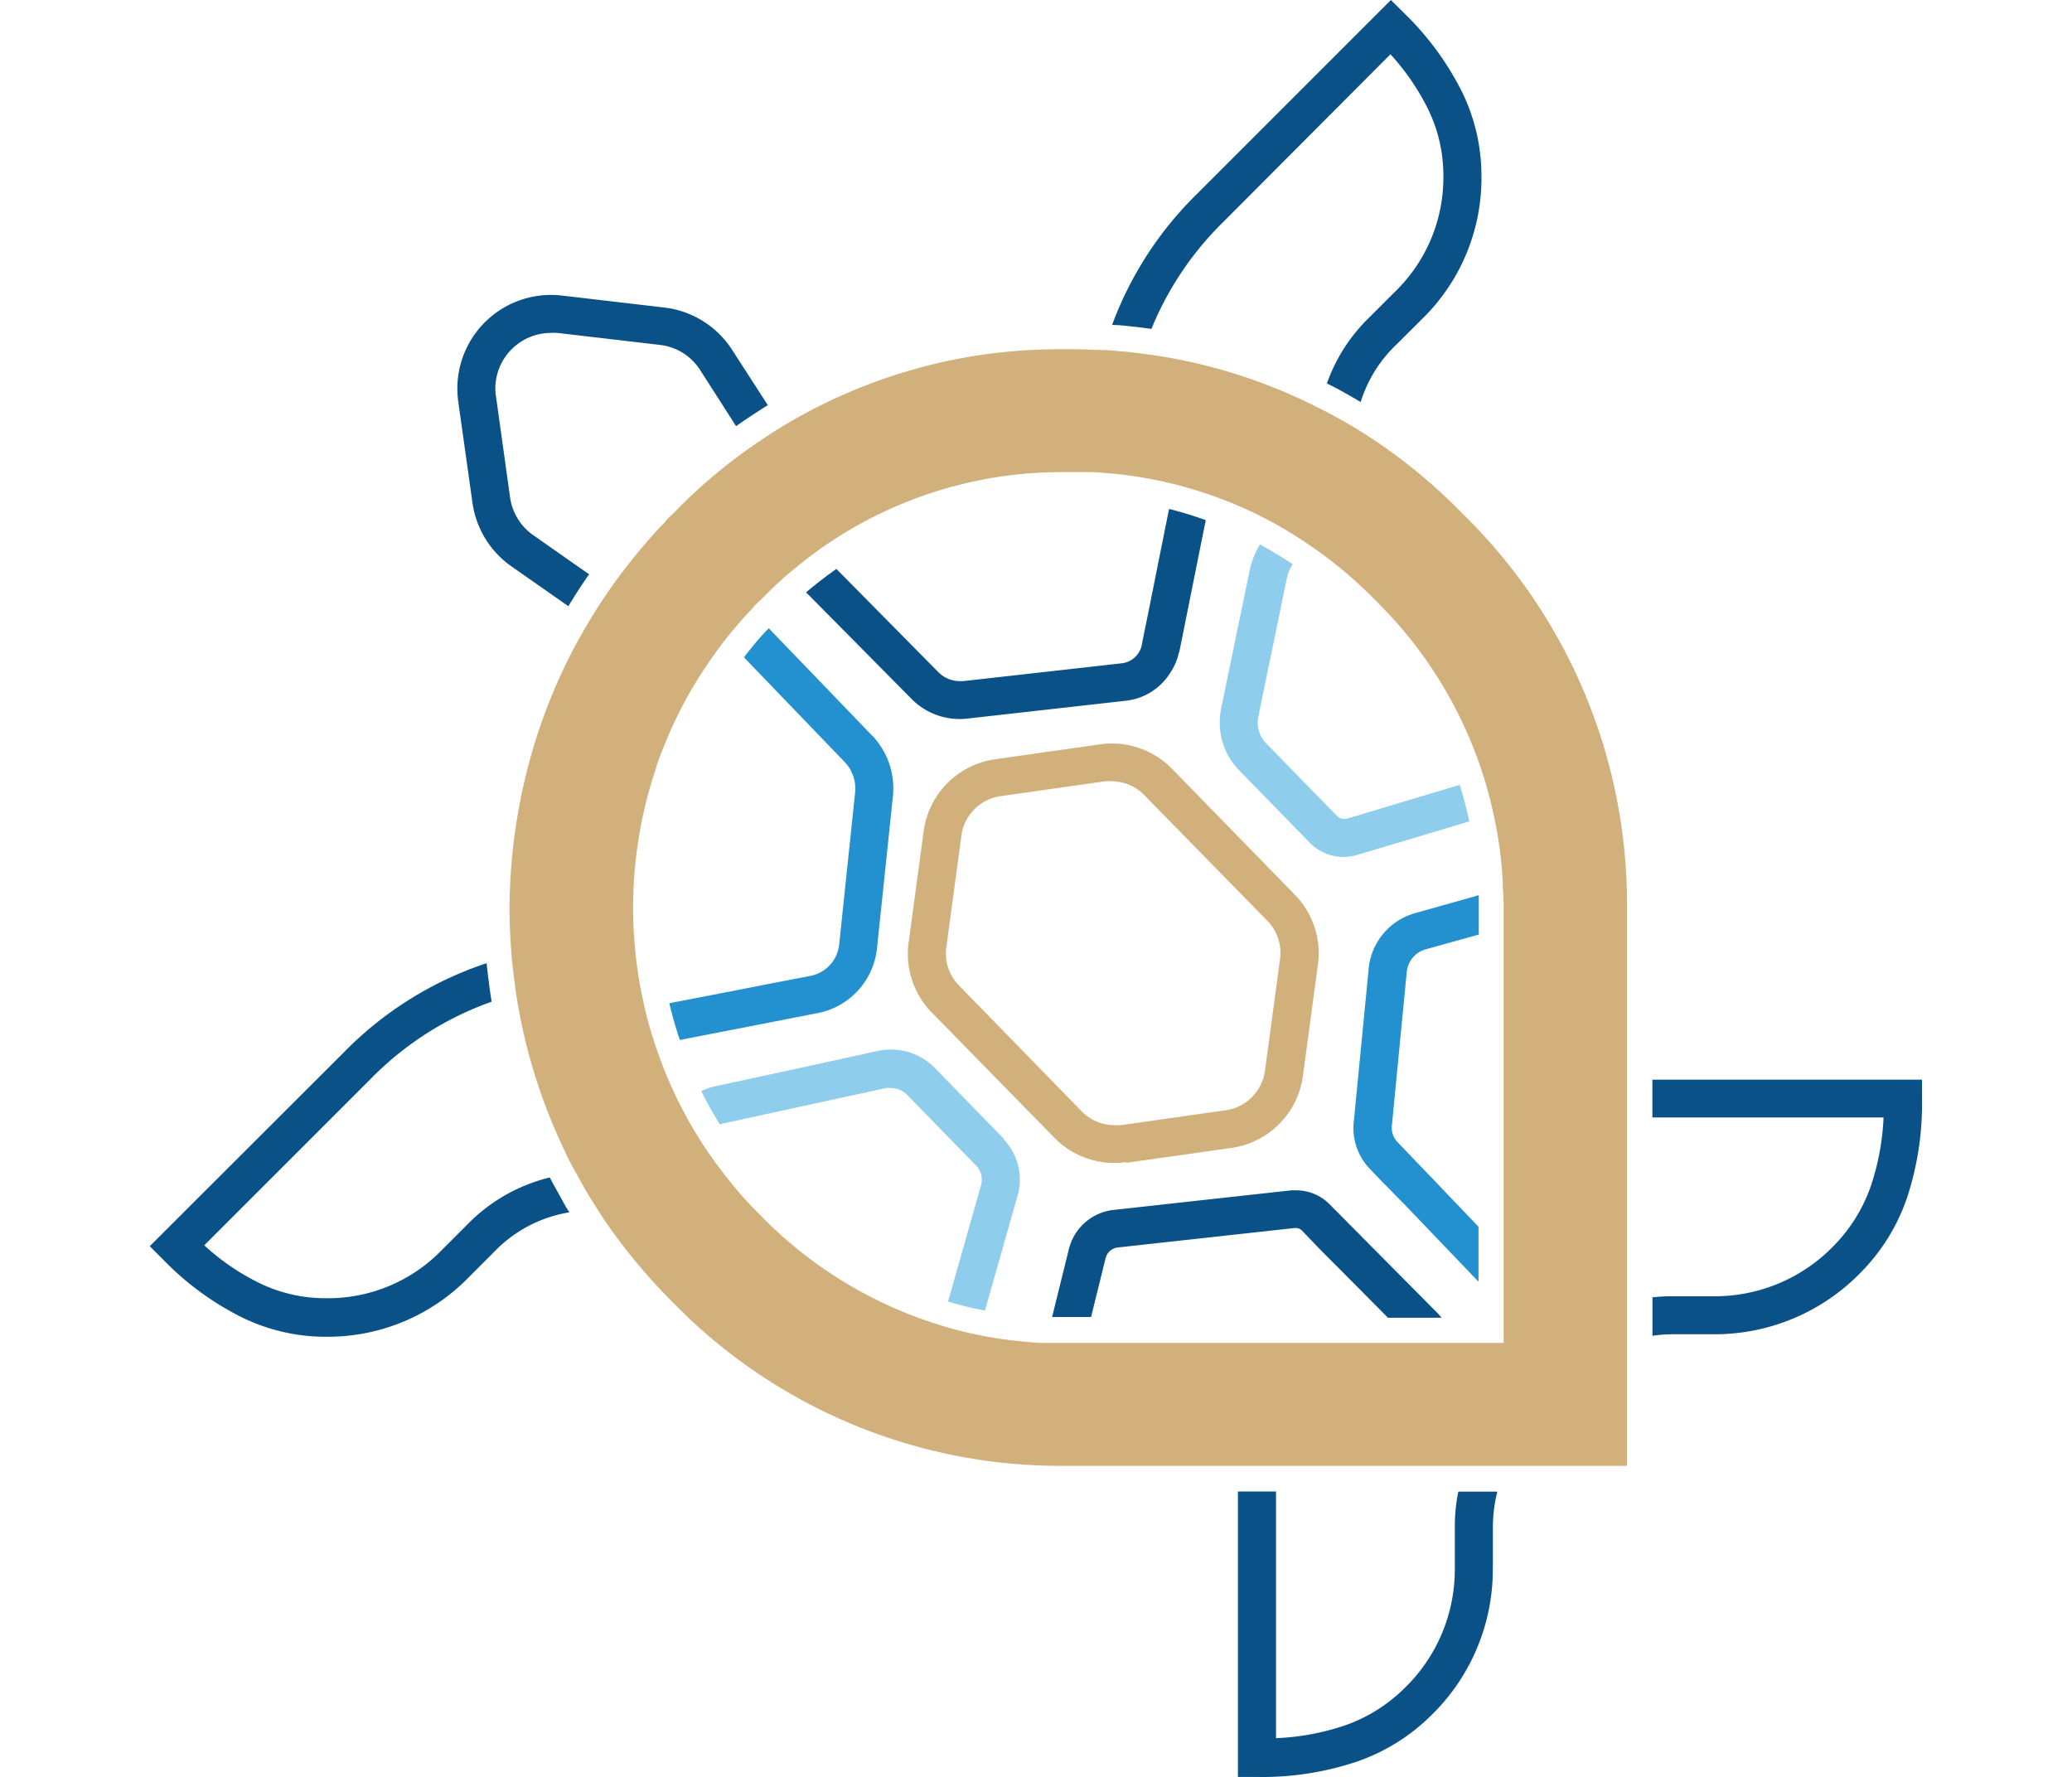<svg id="Layer_1" data-name="Layer 1" xmlns="http://www.w3.org/2000/svg" viewBox="0 0 231.78 198.78"><defs><style>.cls-1{fill:#0a5187;}.cls-2{fill:#d2b07c;}.cls-3{fill:#2391d0;}.cls-4{fill:#8fcdec;}</style></defs><title>Azzurra Turtle 1</title><path class="cls-1" d="M81.94,39.2a10.47,10.47,0,0,0-7.63-4.8L62.85,33.06A10.48,10.48,0,0,0,51.16,43.44a10.58,10.58,0,0,0,.1,1.47l1.59,11.32a10.45,10.45,0,0,0,4.37,7.13l6.36,4.45c.37-.61.74-1.21,1.13-1.81s.78-1.18,1.19-1.76l-6.24-4.37a6.2,6.2,0,0,1-2.6-4.23L55.48,44.32h0a5.3,5.3,0,0,1-.07-.88,6.23,6.23,0,0,1,6.2-6.2,6.27,6.27,0,0,1,.74,0l11.46,1.34a6.18,6.18,0,0,1,4.53,2.84l4,6.25c.58-.41,1.16-.81,1.76-1.2s1.18-.78,1.79-1.15Z"/><path class="cls-1" d="M184.84,120.77V125H210.7a27.82,27.82,0,0,1-1.38,7.54,17.78,17.78,0,0,1-4.2,6.82h0A18.48,18.48,0,0,1,191.83,145H187a19.23,19.23,0,0,0-2.15.12v4.3a15.45,15.45,0,0,1,2.15-.17h4.84a22.77,22.77,0,0,0,16.3-6.9h0a22,22,0,0,0,5.2-8.41A33.51,33.51,0,0,0,215,122.9v-2.13Z"/><path class="cls-1" d="M167,175.19v-4.44a15.92,15.92,0,0,1,.5-3.9h-4.37a19.54,19.54,0,0,0-.39,3.9v4.48h0v.35a18.47,18.47,0,0,1-5.64,13.27v0h0a17.8,17.8,0,0,1-6.82,4.21,27.46,27.46,0,0,1-7.54,1.37V167h0v-.16h-4.26v31.93h2.13a33.52,33.52,0,0,0,11.07-1.68,22,22,0,0,0,8.41-5.2h0a22.74,22.74,0,0,0,6.9-16.3v-.39"/><path class="cls-1" d="M63.24,134.87c-.24-.4-.45-.82-.68-1.22-.36-.64-.72-1.29-1.06-1.94A19.25,19.25,0,0,0,52.25,137h0l-2.8,2.8h0a17.73,17.73,0,0,1-12.85,5.42h-.26a16.9,16.9,0,0,1-7.49-1.78,25.84,25.84,0,0,1-6-4.14l18.66-18.66h0A35.46,35.46,0,0,1,55,112.05c-.12-.71-.22-1.43-.31-2.14s-.19-1.44-.25-2.17a39.9,39.9,0,0,0-16,10h0v0L16.75,139.4l1.51,1.51A32.46,32.46,0,0,0,27,147.33a21.34,21.34,0,0,0,9.31,2.2h.29a22,22,0,0,0,15.88-6.7h0l2.8-2.8,0,0a15,15,0,0,1,8.41-4.42c-.15-.25-.31-.48-.46-.73"/><path class="cls-1" d="M165.72,19.84v-.29h0a21.35,21.35,0,0,0-2.2-9.32A32.46,32.46,0,0,0,157.1,1.5L155.59,0,133.88,21.71h0a39.9,39.9,0,0,0-9.48,14.64c.74,0,1.48.09,2.22.17s1.45.17,2.18.27a35.56,35.56,0,0,1,8.08-12v0L155.54,6.07a26.59,26.59,0,0,1,4.14,6,16.94,16.94,0,0,1,1.78,7.5v.26A17.76,17.76,0,0,1,156,32.68h0l-2.8,2.8h0a19.21,19.21,0,0,0-4.77,7.41c.64.32,1.28.64,1.91,1s1.25.71,1.87,1.08a15,15,0,0,1,4-6.43h0l2.81-2.8h0a22,22,0,0,0,6.7-15.88"/><path class="cls-2" d="M126,130.07l11.74-1.66a9.4,9.4,0,0,0,8-8l1.69-12.51a9.37,9.37,0,0,0-2.58-7.81L131.11,86a9.41,9.41,0,0,0-6.72-2.83,9.76,9.76,0,0,0-1.32.09l-11.74,1.67a9.39,9.39,0,0,0-8,8l-1.69,12.51a9.37,9.37,0,0,0,2.58,7.81l13.71,14a9.38,9.38,0,0,0,6.72,2.84,8.38,8.38,0,0,0,1.32-.1m-18.7-19.76a5.08,5.08,0,0,1-1.41-4.27l1.69-12.51a5.14,5.14,0,0,1,4.36-4.39l11.74-1.67a4.36,4.36,0,0,1,.72,0A5.1,5.1,0,0,1,128.06,89l13.71,14a5.12,5.12,0,0,1,1.42,4.27L141.5,119.8a5.17,5.17,0,0,1-4.37,4.39l-11.74,1.67a5.81,5.81,0,0,1-.72,0,5.12,5.12,0,0,1-3.67-1.55Z"/><path class="cls-1" d="M130.76,57l-1.58,7.88-.68,3.41-.63,3.11-.13.67a2.59,2.59,0,0,1-2.21,2.12l-17.79,2-.36,0a3.37,3.37,0,0,1-2.41-1L93.56,63.64q-1.75,1.23-3.39,2.62l11.77,11.89a7.54,7.54,0,0,0,6.27,2.23l17.78-2a6.72,6.72,0,0,0,4.84-3,6.84,6.84,0,0,0,1-2.18c0-.12.08-.24.11-.37l.48-2.39,2.46-12.26c-1.35-.48-2.71-.9-4.1-1.25"/><path class="cls-3" d="M97.56,82.29,86,70.28c-1,1-1.92,2.13-2.78,3.25L94.49,85.24a4.32,4.32,0,0,1,1.16,3.46l-1.77,16.88a4,4,0,0,1-3.16,3.57l-5.19,1-3.5.69-4,.77-3.16.61c.33,1.39.72,2.76,1.18,4.11l8.74-1.7,3.06-.6,2.87-.56.78-.15A8.25,8.25,0,0,0,98.11,106l1.77-16.88a8.58,8.58,0,0,0-2.32-6.85"/><path class="cls-3" d="M165.33,100.16l-7.09,2a7.15,7.15,0,0,0-5.14,6.24l-1.67,17.16a6.55,6.55,0,0,0,1.78,5.16l1.35,1.42,1,1,.49.52,1,1,.48.5,1,1.05,6.86,7.16v-6.15l-3.19-3.33-1.43-1.5-.08-.09-1.4-1.46-.12-.12-1.36-1.42-1.5-1.57a2.28,2.28,0,0,1-.61-1.81l1.66-17.16a2.93,2.93,0,0,1,2.06-2.55l6-1.67v-3h0v-.35c0-.36,0-.71,0-1.06"/><polygon class="cls-3" points="165.36 101.58 165.36 101.22 165.36 101.57 165.36 101.58"/><path class="cls-1" d="M161,147.08l-6.94-7-.56-.56-.94-.95L152,138l-.93-.93-.58-.59-1.77-1.78a5.23,5.23,0,0,0-3.7-1.55,5.44,5.44,0,0,0-.57,0l-19.89,2.19a5.81,5.81,0,0,0-5,4.42l-1.87,7.56,1,0h3.36l1.62-6.56a1.59,1.59,0,0,1,1.3-1.21l19.9-2.19h.1a1,1,0,0,1,.68.3L147.9,140l.21.21,1.33,1.33.18.18,1.36,1.37.14.14,4.14,4.17h6a3.85,3.85,0,0,0-.27-.3"/><path class="cls-1" d="M118.69,147.38h0"/><path class="cls-4" d="M112.28,127.37l-7.68-7.88a6.9,6.9,0,0,0-4.93-2.09,7.14,7.14,0,0,0-1.45.15l-2.38.52-1.68.37h0l-.77.17h0l-.46.1-2,.44L80,121.51a6.92,6.92,0,0,0-1.55.54,42.61,42.61,0,0,0,2.08,3.73l.37-.11,6.42-1.4,3.84-.83L95,122.6l4.1-.89a2.41,2.41,0,0,1,.54,0,2.59,2.59,0,0,1,1.88.81l7.68,7.87a2.26,2.26,0,0,1,.54,2.2l-3.69,13c1.35.41,2.73.76,4.13,1l3.65-12.84a6.53,6.53,0,0,0-1.58-6.33"/><path class="cls-4" d="M163.29,87.79l-12.7,3.81-.29,0a1.05,1.05,0,0,1-.74-.33l-7.94-8.14a3.29,3.29,0,0,1-.85-3l1-4.9.79-3.79.78-3.79.6-2.9a4.74,4.74,0,0,1,.66-1.64c-1.19-.79-2.4-1.53-3.65-2.2a8.94,8.94,0,0,0-1.18,3l-1.91,9.24-.6,2.89-.18.9-.49,2.35a8.08,8.08,0,0,0-.14,1.28,7.59,7.59,0,0,0,2.12,5.55l7.93,8.13a5.28,5.28,0,0,0,3.79,1.61,5.21,5.21,0,0,0,1.51-.22l12.56-3.76c-.3-1.39-.65-2.76-1.08-4.12"/><path class="cls-4" d="M163.29,87.79h0c.43,1.36.78,2.73,1.08,4.12-.3-1.39-.65-2.76-1.08-4.12"/><path class="cls-2" d="M66.64,131.14h0"/><path class="cls-2" d="M147.33,49.93h0v0"/><path class="cls-2" d="M65.91,69.44c-.73,1.22-1.43,2.45-2.07,3.71C64.48,71.89,65.18,70.66,65.91,69.44Z"/><polygon class="cls-2" points="74.48 58.24 74.41 58.35 74.39 58.36 74.41 58.35 74.48 58.24"/><path class="cls-2" d="M67,67.63h0c-.39.6-.76,1.2-1.13,1.81.37-.61.74-1.21,1.13-1.81"/><path class="cls-2" d="M84.8,67.42l-.26.25.18-.18.08-.07"/><path class="cls-2" d="M167.58,93.66l.12.76-.12-.76"/><polygon class="cls-2" points="85.11 67.14 85.11 67.14 85.11 67.14 85.11 67.14"/><path class="cls-2" d="M168.15,99.37l0-.74,0,.74"/><path class="cls-2" d="M84.29,68a3,3,0,0,0-.24.26c.08-.08.15-.17.23-.26h0"/><path class="cls-2" d="M85.11,67.13c1-1,2-2,3.06-2.88h0C87.12,65.16,86.09,66.12,85.11,67.13Z"/><path class="cls-2" d="M142.89,58.79h0a46.71,46.71,0,0,0-7.47-3.35,46.71,46.71,0,0,1,7.47,3.35"/><path class="cls-2" d="M168.2,101.22h0c0-.62,0-1.24,0-1.85,0,.61,0,1.23,0,1.85"/><polygon class="cls-2" points="168.19 101.59 168.2 101.22 168.19 101.58 168.19 101.59"/><path class="cls-2" d="M105.3,148.23h0c1.36.41,2.73.77,4.13,1.05-1.4-.28-2.77-.64-4.13-1.05"/><path class="cls-2" d="M78.74,128.23a47.46,47.46,0,0,1-2.56-4.4A47.46,47.46,0,0,0,78.74,128.23Z"/><path class="cls-2" d="M163.54,57.39l0,0h0a61.38,61.38,0,0,0-11.86-9.47c-.66-.4-1.32-.77-2-1.15s-1.31-.71-2-1.05a60,60,0,0,0-19.87-6.16c-.72-.09-1.43-.18-2.15-.24s-1.44-.13-2.16-.17c-1,0-2.09-.08-3.14-.08h-2a57.65,57.65,0,0,0-6,.31,58.32,58.32,0,0,0-8.83,1.58,59.94,59.94,0,0,0-16.18,6.84c-.61.37-1.2.76-1.79,1.15s-1.18.79-1.76,1.2a59.68,59.68,0,0,0-6.27,5.1c-.74.69-1.46,1.4-2.16,2.14h0a8.94,8.94,0,0,0-.89.87l-.07.11h0l-.07.08q-1,1-1.92,2.1a61.66,61.66,0,0,0-4.17,5.32c-.41.59-.81,1.18-1.19,1.77s-.76,1.2-1.13,1.81c-.73,1.22-1.43,2.45-2.07,3.71a.83.83,0,0,0-.07.13,62.22,62.22,0,0,0-5.3,14.88A64.2,64.2,0,0,0,57,101.61s0,0,0,.07c0,1.75.09,3.51.23,5.26.06.71.14,1.42.23,2.13s.17,1.42.28,2.13A62.3,62.3,0,0,0,62.82,128c.5,1.08,1,2.16,1.63,3.22.37.7.76,1.39,1.16,2.08s.87,1.42,1.32,2.12c.14.21.26.43.4.64q1.73,2.59,3.73,5a63.38,63.38,0,0,0,4.3,4.72h0a60.48,60.48,0,0,0,43,18.19H182V101.11a61,61,0,0,0-18.46-43.72m-16.21-7.51v0h0v0ZM66.67,131.14h0ZM168.2,101.22h0v49h-49.5c-.57,0-1.15,0-1.72,0-1,0-2-.1-3-.2a46,46,0,0,1-4.56-.7c-1.4-.28-2.77-.64-4.13-1.05A47.58,47.58,0,0,1,85.12,136h0c-.59-.59-1.16-1.18-1.72-1.79s-.94-1.07-1.39-1.62-.9-1.11-1.33-1.68c-.68-.88-1.32-1.79-1.93-2.71h0a47.46,47.46,0,0,1-2.56-4.4h0a47.59,47.59,0,0,1-2.9-6.94q-.68-2-1.17-4.11c-.19-.84-.36-1.69-.52-2.53s-.24-1.45-.34-2.18-.18-1.43-.24-2.15c-.13-1.44-.2-2.88-.2-4.33a48.9,48.9,0,0,1,2.58-15.68l0-.08c.27-.79.57-1.58.88-2.35a48,48,0,0,1,3.26-6.64c.14-.23.28-.47.43-.7.49-.8,1-1.58,1.55-2.36s1.11-1.56,1.71-2.32q1.32-1.67,2.8-3.23h0a3,3,0,0,1,.24-.26,2.65,2.65,0,0,1,.25-.3l.26-.25.31-.28h0c1-1,2-2,3.06-2.89s2.21-1.82,3.37-2.65a46.68,46.68,0,0,1,27.15-8.76h1.44c.63,0,1.25,0,1.88,0s1.43.08,2.15.14,1.43.14,2.14.24a47.25,47.25,0,0,1,5,.95c1.39.34,2.75.76,4.1,1.22a46.71,46.71,0,0,1,7.47,3.35A47.92,47.92,0,0,1,147,61.34h0c.54.37,1.07.75,1.59,1.15s1.12.88,1.67,1.33,1.08.93,1.61,1.41,1.32,1.23,1.95,1.88h0c.27.26.53.54.8.81A47.56,47.56,0,0,1,166,87c.42,1.35.78,2.73,1.08,4.12.19.85.35,1.7.49,2.56l.12.76c.2,1.39.34,2.8.42,4.21l0,.74C168.17,100,168.2,100.6,168.2,101.22Z"/><path class="cls-2" d="M147,61.34h0a47.92,47.92,0,0,0-4.08-2.55h0A47.92,47.92,0,0,1,147,61.34"/></svg>